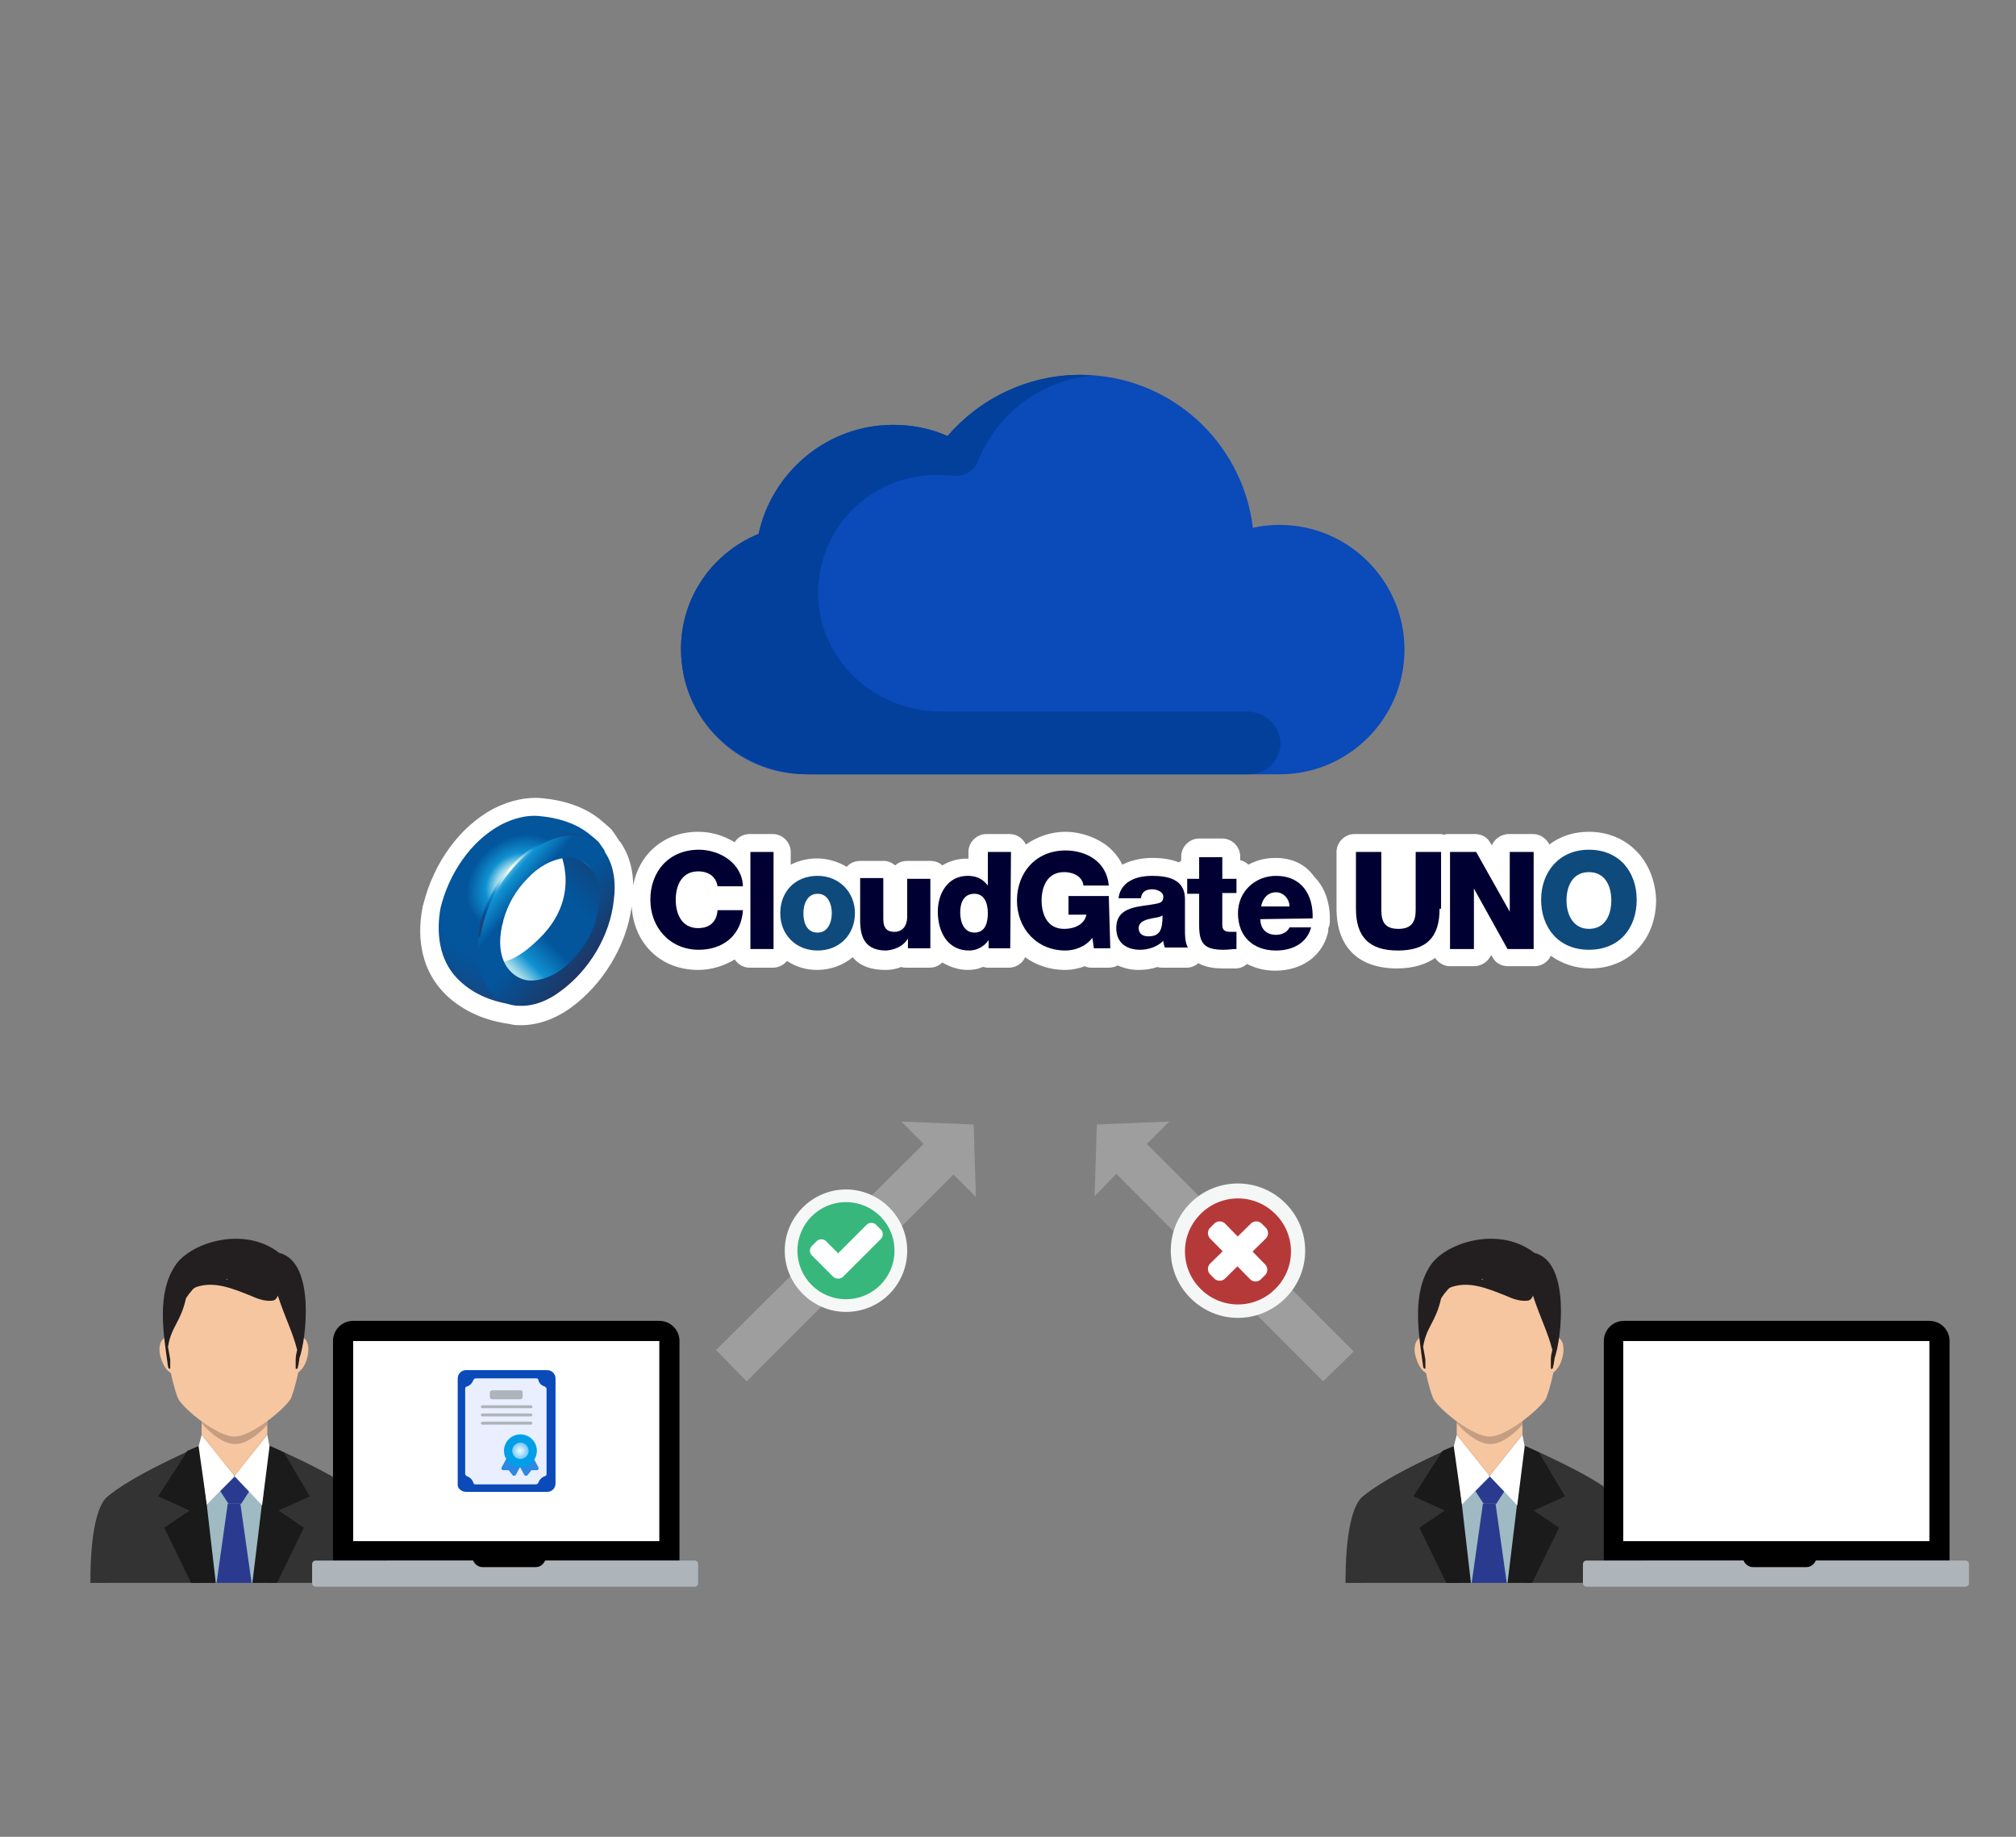 <?xml version="1.0" encoding="utf-8"?>
<!-- Generator: Adobe Illustrator 27.5.0, SVG Export Plug-In . SVG Version: 6.00 Build 0)  -->
<svg version="1.1" id="Layer_1" xmlns="http://www.w3.org/2000/svg" xmlns:xlink="http://www.w3.org/1999/xlink" x="0px" y="0px"
	 viewBox="0 0 270 246" style="enable-background:new 0 0 270 246;" xml:space="preserve">
<rect x="0" y="0" width="270" height="246" fill="#808080" stroke="none"/>
<style type="text/css">
	.st0{fill:#9E9E9E;}
	.st1{fill:#38B77C;}
	.st2{fill:#F6F7F7;}
	.st3{fill:#FFFFFF;}
	.st4{fill-rule:evenodd;clip-rule:evenodd;fill:#FDDECC;}
	.st5{fill-rule:evenodd;clip-rule:evenodd;fill:#333333;}
	.st6{fill-rule:evenodd;clip-rule:evenodd;fill:#F6C6A1;}
	.st7{fill-rule:evenodd;clip-rule:evenodd;fill:#A0BAC4;}
	.st8{fill-rule:evenodd;clip-rule:evenodd;fill:#1A1A1A;}
	.st9{fill-rule:evenodd;clip-rule:evenodd;fill:#1B1B1B;}
	.st10{fill-rule:evenodd;clip-rule:evenodd;fill:#2A3B8F;}
	.st11{fill-rule:evenodd;clip-rule:evenodd;fill:#FFFFFF;}
	.st12{opacity:0.2;fill:#010101;enable-background:new    ;}
	.st13{fill:#231F20;}
	.st14{opacity:5.000000e-02;fill:#010101;enable-background:new    ;}
	.st15{opacity:0.1;fill-rule:evenodd;clip-rule:evenodd;fill:#010101;enable-background:new    ;}
	.st16{fill:#AEB5BA;}
	.st17{fill:#0A4AB9;}
	.st18{fill:#E9EFFF;}
	.st19{fill:#2D88E2;}
	.st20{fill:#009FE8;}
	.st21{fill:url(#SVGID_1_);}
	.st22{fill:#02409B;}
	.st23{fill:#B63939;}
	.st24{fill:#F5F6F6;}
	.st25{fill:url(#SVGID_00000011740451827381592940000015607301510648067991_);}
	.st26{fill:url(#SVGID_00000023264811767670756780000010426935078203983278_);}
	.st27{fill:url(#SVGID_00000013912288364052420990000004199389800289492629_);}
	.st28{fill:url(#SVGID_00000157995638629134959330000004938486273727995802_);}
	.st29{fill:url(#SVGID_00000077302389672711217030000009572992487472814505_);}
	.st30{fill:url(#SVGID_00000095322147147335598360000005495807411303966848_);}
	.st31{fill:#000033;}
	.st32{fill:#0F4A7D;}
</style>
<polygon class="st0" points="123.7,153.2 95.9,180.8 100,185 127.7,157.3 130.7,160.3 130.4,150.6 120.7,150.2 "/>
<path class="st1" d="M120.7,167.5c0,4.1-3.3,7.4-7.3,7.4s-7.4-3.3-7.4-7.3c0-4.1,3.3-7.4,7.3-7.4l0,0
	C117.4,160.1,120.7,163.4,120.7,167.5z"/>
<path class="st2" d="M113.3,175.7c-4.5,0-8.2-3.7-8.2-8.2s3.7-8.2,8.2-8.2s8.2,3.7,8.2,8.2l0,0C121.5,172,117.9,175.7,113.3,175.7z
	 M113.3,161c-3.6,0-6.5,2.9-6.5,6.5s2.9,6.5,6.5,6.5s6.5-2.9,6.5-6.5l0,0C119.8,163.9,116.9,161,113.3,161z"/>
<path class="st3" d="M113.5,169.1c0.3,0.3,0.3,0.9,0,1.2l-0.7,0.7c-0.3,0.3-0.9,0.3-1.2,0l-2.9-2.9c-0.3-0.3-0.3-0.9,0-1.2l0.7-0.7
	c0.3-0.3,0.9-0.3,1.2,0L113.5,169.1z"/>
<path class="st3" d="M116.1,164c0.3-0.3,0.9-0.3,1.2,0l0.7,0.7c0.3,0.3,0.3,0.9,0,1.2l-5.1,5.1c-0.3,0.3-0.9,0.3-1.2,0l-0.7-0.7
	c-0.3-0.3-0.3-0.9,0-1.2L116.1,164z"/>
<polygon class="st0" points="149.5,157.2 177.2,185 181.3,181 153.6,153.2 156.6,150.2 146.9,150.6 146.6,160.2 "/>
<g>
	<path class="st4" d="M195.4,193.4c-9.1,4-11.8,6.1-12.9,7c-1.7,1.5,1.1,6.9,0.1,11.6h16.8h18.1c-1-4.6,0.6-10.1-1.1-11.6
		c-1.1-1-3.7-3-12.8-7H195.4z"/>
	<path class="st5" d="M195.4,193.4c-9.1,4-11.8,6.1-12.9,7c-1.7,1.5-2.3,6.3-2.3,11.6h19.3H220c0-5.3-1.9-10.1-3.5-11.6
		c-1.1-1-3.7-3-12.8-7H195.4z"/>
	<path class="st6" d="M195.1,185.4v6.7v3.3c2.4,2.9,6.4,3,8.8,0v-3.3v-6.7C203.9,180,195.1,180,195.1,185.4z"/>
	<path class="st6" d="M190.3,179.1c0.8-0.3,1.8,0.6,2.2,2c0.4,1.3,0.2,2.6-0.6,2.9c-0.8,0.3-1.8-0.6-2.2-2
		C189.2,180.7,189.5,179.4,190.3,179.1z"/>
	<path class="st6" d="M208.6,179.1c-0.8-0.3-1.8,0.6-2.2,2s-0.2,2.6,0.6,2.9c0.8,0.3,1.8-0.6,2.2-2
		C209.6,180.7,209.4,179.4,208.6,179.1z"/>
	<path class="st7" d="M199.5,197.7c0,0-6.1,1.5-6.1,1.8s2.3,12.5,2.3,12.5h8.3l1-12.4L199.5,197.7z"/>
	<polygon class="st8" points="195.1,193.5 195.1,195.5 197,212 193.7,212 190.1,204.6 193.5,202.3 189.3,200.4 193.2,194.3 	"/>
	<polygon class="st9" points="203.9,193.5 203.9,195.5 201.9,212 205.2,212 208.8,204.6 205.4,202.3 209.6,200.4 206.1,194.5 	"/>
	<path class="st10" d="M197.6,199.7l1.1,1.7c0.6,0,1.1,0,1.7,0l1.1-1.7l-1.9-2L197.6,199.7z"/>
	<polygon class="st10" points="198.6,201.4 197.1,212 201.8,212 200.3,201.4 	"/>
	<path class="st11" d="M195.1,192.2l-0.4,1.5l1.1,7.8l3.7-3.8L195.1,192.2z"/>
	<path class="st12" d="M195.1,190.3v0.3c0,0,2.2,2.7,4.4,2.8c2.1,0.1,4.4-2.6,4.4-2.6v-0.5"/>
	<g>
		<path class="st6" d="M199.5,167.4c-13.5,0-8.3,18.5-7.5,20c1,1.6,5.3,5,7.5,5s6.5-3.5,7.5-5C207.8,186,213,167.4,199.5,167.4z"/>
		<path class="st13" d="M205.5,167.8c-4.6-3.6-11.6-1.5-13.8,1.5c-2.7,3.8-1.7,9.4-1.1,13.7l0,0v0.1c0,0,0.1,0.1,0.1,0.2h0.2
			c0,0,0,0,0-0.1c0-0.4,0-1.1,0-1.1c-0.1-0.6-0.2-1.2-0.3-1.7c0.4-2.7,1.7-3.3,2.4-6.5c0.1-0.2,0.3-0.4,0.4-0.6
			c0.2-0.2,0.4-0.5,0.6-0.7c0.1-0.1,0.2-0.1,0.3-0.2c2.5-0.9,5,0.2,7.3,1.1c0.9,0.4,1.9,0.8,2.9,0.7c0.4,0,0.7-0.3,0.8-0.7
			c1.1,3.3,2,4.9,2.6,7.3c-0.1,0.4-0.2,0.8-0.2,1.3c0,0,0,0.8,0,1.1c0,0,0,0,0,0.1c0.1,0,0.2,0.1,0.2,0c0,0,0.1-0.1,0.1-0.2
			c0-0.2,0.1-0.3,0.1-0.5s0.1-0.4,0.1-0.7C209.1,179.5,210.4,169,205.5,167.8z M198.6,171.4c-0.1,0-0.2,0-0.2-0.1
			c0.1,0,0.2,0.1,0.3,0.1C198.7,171.4,198.6,171.4,198.6,171.4z"/>
	</g>
	<path class="st11" d="M203.9,192.2l0.3,1.5l-1,7.9l-3.7-3.9L203.9,192.2z"/>
	<polyline class="st14" points="195.1,192.2 199.5,197.7 203.9,192.2 203.9,192 199.5,197.5 195.1,192 195.1,192.2 	"/>
	<polygon class="st15" points="198.6,201.4 200.3,201.4 200.3,201.4 	"/>
</g>
<g>
	<g>
		<path d="M233.5,209c0.2,0.5,0.7,0.9,1.3,0.9h7.1c0.6,0,1.1-0.4,1.3-0.9h17.9v-29.4c0-1.5-1.2-2.7-2.7-2.7h-40.9
			c-1.5,0-2.7,1.2-2.7,2.7V209H233.5z"/>
		<rect x="217.4" y="179.6" class="st3" width="41" height="26.8"/>
		<path class="st16" d="M243.2,209c-0.2,0.5-0.7,0.9-1.3,0.9h-7.1c-0.6,0-1.1-0.4-1.3-0.9h-21c-0.3,0-0.5,0.2-0.5,0.5v2.5
			c0,0.3,0.2,0.5,0.5,0.5h50.7c0.3,0,0.5-0.2,0.5-0.5v-2.5c0-0.3-0.2-0.5-0.5-0.5H243.2z"/>
	</g>
</g>
<g>
	<path class="st4" d="M27.3,193.4c-9.1,4-11.8,6.1-12.9,7c-1.7,1.5,1.1,6.9,0.1,11.6h16.8h18.1c-1-4.6,0.6-10.1-1.1-11.6
		c-1.1-1-3.7-3-12.8-7H27.3z"/>
	<path class="st5" d="M27.3,193.4c-9.1,4-11.8,6.1-12.9,7c-1.7,1.5-2.3,6.3-2.3,11.6h19.3h20.5c0-5.3-1.9-10.1-3.5-11.6
		c-1.1-1-3.7-3-12.8-7H27.3z"/>
	<path class="st6" d="M27,185.4v6.7v3.3c2.4,2.9,6.4,3,8.8,0v-3.3v-6.7C35.8,180,27,180,27,185.4z"/>
	<path class="st6" d="M22.2,179.1c0.8-0.3,1.8,0.6,2.2,2c0.4,1.3,0.2,2.6-0.6,2.9c-0.8,0.3-1.8-0.6-2.2-2
		C21.1,180.7,21.4,179.4,22.2,179.1z"/>
	<path class="st6" d="M40.5,179.1c-0.8-0.3-1.8,0.6-2.2,2s-0.2,2.6,0.6,2.9c0.8,0.3,1.8-0.6,2.2-2C41.5,180.7,41.3,179.4,40.5,179.1
		z"/>
	<path class="st7" d="M31.4,197.7c0,0-6.1,1.5-6.1,1.8s2.3,12.5,2.3,12.5h8.3l1-12.4L31.4,197.7z"/>
	<polygon class="st8" points="27,193.5 27,195.5 28.9,212 25.6,212 22,204.6 25.4,202.3 21.2,200.4 25.1,194.3 	"/>
	<polygon class="st9" points="35.8,193.5 35.8,195.5 33.8,212 37.1,212 40.7,204.6 37.3,202.3 41.5,200.4 38,194.5 	"/>
	<path class="st10" d="M29.5,199.7l1.1,1.7c0.6,0,1.1,0,1.7,0l1.1-1.7l-1.9-2L29.5,199.7z"/>
	<polygon class="st10" points="30.5,201.4 29,212 33.7,212 32.2,201.4 	"/>
	<path class="st11" d="M27,192.2l-0.4,1.5l1.1,7.8l3.7-3.8L27,192.2z"/>
	<path class="st12" d="M27,190.3v0.3c0,0,2.2,2.7,4.4,2.8c2.1,0.1,4.4-2.6,4.4-2.6v-0.5"/>
	<g>
		<path class="st6" d="M31.4,167.4c-13.5,0-8.3,18.5-7.5,20c1,1.6,5.3,5,7.5,5s6.5-3.5,7.5-5C39.7,186,44.9,167.4,31.4,167.4z"/>
		<path class="st13" d="M37.4,167.8c-4.6-3.6-11.6-1.5-13.8,1.5c-2.7,3.8-1.7,9.4-1.1,13.7l0,0v0.1c0,0,0.1,0.1,0.1,0.2h0.2
			c0,0,0,0,0-0.1c0-0.4,0-1.1,0-1.1c-0.1-0.6-0.2-1.2-0.3-1.7c0.4-2.7,1.7-3.3,2.4-6.5c0.1-0.2,0.3-0.4,0.4-0.6
			c0.2-0.2,0.4-0.5,0.6-0.7c0.1-0.1,0.2-0.1,0.3-0.2c2.5-0.9,5,0.2,7.3,1.1c0.9,0.4,1.9,0.8,2.9,0.7c0.4,0,0.7-0.3,0.8-0.7
			c1.1,3.3,2,4.9,2.6,7.3c-0.1,0.4-0.2,0.8-0.2,1.3c0,0,0,0.8,0,1.1c0,0,0,0,0,0.1c0.1,0,0.2,0.1,0.2,0c0,0,0.1-0.1,0.1-0.2
			c0-0.2,0.1-0.3,0.1-0.5s0.1-0.4,0.1-0.7C41,179.5,42.3,169,37.4,167.8z M30.5,171.4c-0.1,0-0.2,0-0.2-0.1
			C30.4,171.3,30.5,171.4,30.5,171.4C30.6,171.4,30.5,171.4,30.5,171.4z"/>
	</g>
	<path class="st11" d="M35.8,192.2l0.3,1.5l-1,7.9l-3.7-3.9L35.8,192.2z"/>
	<polyline class="st14" points="27,192.2 31.4,197.7 35.8,192.2 35.8,192 31.4,197.5 27,192 27,192.2 	"/>
	<polygon class="st15" points="30.5,201.4 32.2,201.4 32.2,201.4 	"/>
</g>
<g>
	<g>
		<path d="M63.4,209c0.2,0.5,0.7,0.9,1.3,0.9h7.1c0.6,0,1.1-0.4,1.3-0.9H91v-29.4c0-1.5-1.2-2.7-2.7-2.7h-41c-1.5,0-2.7,1.2-2.7,2.7
			V209H63.4z"/>
		<rect x="47.3" y="179.6" class="st3" width="41" height="26.8"/>
		<path class="st16" d="M73,209c-0.2,0.5-0.7,0.9-1.3,0.9h-7.1c-0.6,0-1.1-0.4-1.3-0.9h-21c-0.3,0-0.5,0.2-0.5,0.5v2.5
			c0,0.3,0.2,0.5,0.5,0.5H93c0.3,0,0.5-0.2,0.5-0.5v-2.5c0-0.3-0.2-0.5-0.5-0.5H73z"/>
	</g>
</g>
<g>
	<path class="st17" d="M62.4,199.8h10.9c0.6,0,1.1-0.5,1.1-1.1v-14.1c0-0.6-0.5-1.1-1.1-1.1H62.4c-0.6,0-1.1,0.5-1.1,1.1v14.1
		C61.2,199.3,61.8,199.8,62.4,199.8z"/>
	<path class="st18" d="M73.2,197.4V186c0-0.1-0.1-0.2-0.2-0.3c-0.4-0.1-0.8-0.4-0.9-0.9c0-0.1-0.1-0.2-0.3-0.2h-8.1
		c-0.1,0-0.2,0.1-0.3,0.2c-0.1,0.4-0.5,0.8-0.9,0.9c-0.1,0-0.2,0.1-0.2,0.3v11.4c0,0.1,0.1,0.2,0.2,0.3c0.4,0.1,0.8,0.5,0.9,0.9
		c0,0.1,0.1,0.2,0.3,0.2h8.1c0.1,0,0.2-0.1,0.3-0.2c0.1-0.4,0.5-0.8,0.9-0.9C73.2,197.6,73.2,197.5,73.2,197.4L73.2,197.4z"/>
	<path class="st19" d="M69.8,196.2l-0.7,1.3c-0.1,0.2-0.4,0.2-0.5,0l-0.4-0.5c0-0.1-0.1-0.1-0.2-0.1h-0.6c-0.2,0-0.3-0.2-0.2-0.4
		l0.7-1.3L69.8,196.2z"/>
	<path class="st19" d="M69.5,196.2l0.7,1.3c0.1,0.2,0.4,0.2,0.5,0l0.4-0.5c0-0.1,0.1-0.1,0.2-0.1h0.6c0.2,0,0.3-0.2,0.2-0.4
		l-0.7-1.3L69.5,196.2z"/>
	<circle class="st20" cx="69.7" cy="194.3" r="2.2"/>
	
		<radialGradient id="SVGID_1_" cx="69.637" cy="-43.305" r="1.088" gradientTransform="matrix(1 0 0 -1 0 151)" gradientUnits="userSpaceOnUse">
		<stop  offset="0" style="stop-color:#F0FFF4"/>
		<stop  offset="1" style="stop-color:#76C7FF"/>
	</radialGradient>
	<circle class="st21" cx="69.7" cy="194.3" r="1.1"/>
	<path class="st16" d="M69.8,186.2h-3.9c-0.1,0-0.3,0.1-0.3,0.3v0.6c0,0.1,0.1,0.3,0.3,0.3h3.8c0.1,0,0.3-0.1,0.3-0.3v-0.6
		C70,186.3,69.9,186.2,69.8,186.2L69.8,186.2z"/>
	<path class="st16" d="M71.1,188.6h-6.5c-0.1,0-0.2-0.1-0.2-0.2c0-0.1,0.1-0.2,0.2-0.2h6.5c0.1,0,0.2,0.1,0.2,0.2
		C71.4,188.5,71.2,188.6,71.1,188.6L71.1,188.6z M71.1,189.7h-6.5c-0.1,0-0.2-0.1-0.2-0.2s0.1-0.2,0.2-0.2h6.5
		c0.1,0,0.2,0.1,0.2,0.2S71.2,189.7,71.1,189.7L71.1,189.7z M71.1,190.8h-6.5c-0.1,0-0.2-0.1-0.2-0.2s0.1-0.2,0.2-0.2h6.5
		c0.1,0,0.2,0.1,0.2,0.2S71.2,190.8,71.1,190.8L71.1,190.8z"/>
</g>
<g>
	<g>
		<path class="st17" d="M171.4,70.3c-1.2,0-2.4,0.1-3.6,0.4c-1.4-11.6-11.2-20.5-23.1-20.5c-7.1,0-13.5,3.2-17.8,8.2
			c-2.2-1-4.7-1.5-7.3-1.5c-8.8,0-16.2,6.3-18,14.6C95.5,74,91.2,80,91.2,87c0,9.2,7.5,16.7,16.7,16.7h63.5
			c9.2,0,16.7-7.5,16.7-16.7S180.6,70.3,171.4,70.3z"/>
		<path class="st22" d="M167.2,95.3H126c-8.5,0-15.8-6.4-16.4-14.8c-0.6-9.3,6.7-16.9,15.9-16.9c0.7,0,1.4,0,2.1,0.1
			c1.5,0.2,2.9-0.6,3.4-2c2.5-6.3,8.4-10.8,15.4-11.4c-0.6,0-1.1-0.1-1.7-0.1c-7.1,0-13.5,3.2-17.8,8.2c-2.2-1-4.7-1.5-7.3-1.5
			c-8.8,0-16.2,6.3-18,14.6c-6.6,2.7-11.1,9.4-10.3,17.1c0.8,8.7,8.4,15.1,17.2,15.1h58.8c2.3,0,4.2-1.9,4.2-4.2l0,0
			C171.4,97.2,169.5,95.4,167.2,95.3L167.2,95.3z"/>
	</g>
</g>
<g>
	<path class="st23" d="M173.8,167.5c0,4.4-3.6,8-8,8s-8-3.6-8-8s3.6-8,8-8l0,0C170.2,159.5,173.8,163.1,173.8,167.5z"/>
	<path class="st24" d="M165.8,176.5c-4.9,0-9-4-9-9s4-9,9-9c4.9,0,9,4,9,9S170.7,176.5,165.8,176.5L165.8,176.5z M165.8,160.5
		c-3.9,0-7.1,3.2-7.1,7.1s3.2,7.1,7.1,7.1c3.9,0,7.1-3.2,7.1-7.1C172.9,163.7,169.7,160.5,165.8,160.5z"/>
	<path class="st3" d="M167.6,163.8c0.4-0.3,0.9-0.3,1.3,0l0.7,0.7c0.3,0.4,0.3,0.9,0,1.3l-5.6,5.5c-0.4,0.3-0.9,0.3-1.3,0l-0.7-0.7
		c-0.3-0.4-0.3-0.9,0-1.3L167.6,163.8z"/>
	<path class="st3" d="M162,165.8c-0.3-0.4-0.3-0.9,0-1.3l0.7-0.7c0.4-0.3,0.9-0.3,1.3,0l5.5,5.6c0.3,0.4,0.3,0.9,0,1.3l-0.7,0.7
		c-0.4,0.3-0.9,0.3-1.3,0L162,165.8z"/>
</g>
<path class="st3" d="M170.8,114.9c-1.3,0-2.5,0.3-3.6,0.9c-0.3-0.3-0.7-0.5-1.1-0.6v-0.5c0-1.3-1.1-2.4-2.4-2.4h-3.1
	c-1.3,0-2.4,1.1-2.4,2.4v0.6c-0.1,0-0.2,0.1-0.3,0.2c-1-0.4-2.1-0.6-3.6-0.6c-1.1,0-2.6,0.2-4,0.9c-0.5-1.1-1.4-2.1-2.4-2.8
	c-1.5-1-3.4-1.6-5.2-1.6c-1.9,0-3.7,0.6-5.3,1.7c-0.4-0.8-1.2-1.4-2.2-1.4h-3.1c-1.3,0-2.4,1.1-2.4,2.4v0.9c-0.1,0-0.2,0-0.3,0
	c-1.1,0-2.2,0.3-3.2,0.9c-0.4-0.4-1-0.6-1.6-0.6h-3.1c-0.6,0-1.2,0.2-1.6,0.6c-0.5-0.4-1-0.6-1.6-0.6h-3.1c-0.7,0-1.4,0.3-1.8,0.8
	c-2.3-1.4-5.1-1.5-7.5-0.3v-1.7c0-1.3-1.1-2.4-2.4-2.4h-3.1c-0.8,0-1.6,0.4-2,1.1c-1.5-0.9-3.1-1.4-4.9-1.4c-4.5,0-7.9,2.9-8.7,7.2
	c0-1.8-0.4-3.9-1.7-5.8l0,0c-0.1-0.1-0.2-0.2-0.3-0.4l-0.6-0.9c-0.1-0.1-0.2-0.2-0.2-0.3c-0.5-0.5-1.1-1-1.7-1.5
	c-2-1.6-4.6-2.5-7.7-2.8c-2.1-0.2-4.3,0.3-6.5,1.4c-4.5,2.4-8,7.2-9.4,12.8c0,0.1-0.1,0.2-0.1,0.4c-0.9,4.5,0.1,8.6,2.8,11.4
	c2.1,2.2,5.1,3.7,8.6,4.2l0,0c0.5,0.1,0.9,0.2,1.4,0.2c0.1,0,0.3,0,0.4,0c2.2,0,4.5-0.8,6.6-2.3c4.3-3.1,7.5-8.3,8.2-13.6
	c0.3,5,3.9,8.5,8.9,8.5c1.7,0,3.4-0.5,4.9-1.4c0.5,0.7,1.2,1.1,2,1.1h3.1c0.7,0,1.4-0.3,1.9-0.9c1.2,0.8,2.6,1.2,4,1.2
	c1.8,0,3.5-0.6,4.8-1.7c0.8,1,2.2,1.7,4.4,1.7c0.7,0,1.4-0.1,2.1-0.4c0.2,0.1,0.5,0.1,0.8,0.1h3c0.6,0,1.2-0.2,1.7-0.7
	c1,0.6,2.2,1,3.4,1c0.7,0,1.4-0.1,2-0.4c0.2,0,0.4,0.1,0.6,0.1h2.9c0.9,0,1.8-0.5,2.2-1.4c1.5,1.1,3.4,1.7,5.3,1.7
	c1,0,1.9-0.2,2.7-0.5c0.3,0.2,0.7,0.2,1,0.2h2.2c0.4,0,0.8-0.1,1.2-0.3c0.9,0.4,1.8,0.6,2.8,0.6c0.8,0,1.7-0.1,2.5-0.4
	c0.2,0.1,0.5,0.1,0.8,0.1h3.1c0.6,0,1.1-0.2,1.6-0.6c1.1,0.6,2.3,0.7,3.3,0.7c0.4,0,0.8,0,1.1,0c0.2,0,0.4,0,0.6,0
	c0.5,0,1.1-0.2,1.5-0.6c1.2,0.6,2.4,0.9,3.8,0.9c3.5,0,6.2-1.9,7-4.9c0.1-0.3,0.1-0.5,0.1-0.8c0.1-0.2,0.2-0.5,0.2-0.8
	c0.1-2.4-0.6-4.6-2.1-6.1C174.8,115.7,173,114.9,170.8,114.9z"/>
<path class="st3" d="M212.8,111.4c-1.9,0-3.7,0.5-5.3,1.7c-0.4-0.8-1.2-1.4-2.2-1.4h-3.2c-1,0-1.9,0.6-2.3,1.5l-0.2-0.3
	c-0.4-0.8-1.2-1.2-2.1-1.2h-3.4c-0.2,0-0.5,0-0.7,0.1c-0.2-0.1-0.5-0.1-0.7-0.1h-11.3c-1.3,0-2.4,1.1-2.4,2.4l0,0v7.6
	c0,5.1,2.9,8,8.1,8c2.3,0,3.9-0.6,5.1-1.4c0.5,0.7,1.2,1.1,2,1.1h3.2c1,0,1.9-0.6,2.3-1.5l0.2,0.3c0.4,0.8,1.2,1.2,2.1,1.2h3.5
	c0.9,0,1.8-0.5,2.2-1.4c1.5,1.1,3.4,1.7,5.3,1.7c5.1,0,8.8-3.8,8.8-9.2C221.6,115.2,217.9,111.4,212.8,111.4z"/>
<linearGradient id="SVGID_00000020358441967228589960000013043455197572765853_" gradientUnits="userSpaceOnUse" x1="-357.337" y1="363.792" x2="-363.554" y2="370.994" gradientTransform="matrix(1 0 0 -1 431.27 496.05)">
	<stop  offset="0" style="stop-color:#FFFFFF"/>
	<stop  offset="7.000000e-02" style="stop-color:#B7D5E6"/>
	<stop  offset="0.23" style="stop-color:#428DC0"/>
	<stop  offset="0.29" style="stop-color:#2577B5"/>
	<stop  offset="0.32" style="stop-color:#2373B2"/>
	<stop  offset="0.49" style="stop-color:#245C9E"/>
	<stop  offset="0.67" style="stop-color:#214A8F"/>
	<stop  offset="0.84" style="stop-color:#294082"/>
	<stop  offset="1" style="stop-color:#2B3E7F"/>
</linearGradient>
<path style="fill:url(#SVGID_00000020358441967228589960000013043455197572765853_);" d="M70.5,134.2c-4.4,0.2-6.7-4.4-5.2-10.3h0
	C63.7,129.8,66,134.5,70.5,134.2c2.9,0,6-2.2,8.3-5.4C76.5,131.9,73.4,134.1,70.5,134.2z"/>
<radialGradient id="SVGID_00000011712166820328004020000008814500758987675568_" cx="254.563" cy="37.037" r="19.28" gradientTransform="matrix(-0.75 -0.5 0.69 -0.86 234.51 277.36)" gradientUnits="userSpaceOnUse">
	<stop  offset="0" style="stop-color:#FFFFFF"/>
	<stop  offset="0.13" style="stop-color:#AADFEC"/>
	<stop  offset="0.21" style="stop-color:#0F91D1"/>
	<stop  offset="0.34" style="stop-color:#03559C"/>
	<stop  offset="0.55" style="stop-color:#03559C"/>
	<stop  offset="0.89" style="stop-color:#1B447D"/>
	<stop  offset="1" style="stop-color:#1C3E71"/>
</radialGradient>
<path style="fill:url(#SVGID_00000011712166820328004020000008814500758987675568_);" d="M64.7,123.6c-1.5,4.5,0.5,9.3,3.7,10.9
	c-2.7-0.4-5.3-1.5-7.2-3.5c-2.4-2.5-2.8-6.1-2.2-9.4l0,0v0c1.1-4.5,4-9,8.2-11.2c1.6-0.8,3.4-1.3,5.1-1.1c2.3,0.2,4.7,0.9,6.5,2.3
	c0.5,0.4,1,0.8,1.4,1.2l0.9,1.3l0,0c-1.7-1.1-3.5-1.7-5.5-1.4c-1.7,0.2-3.2,0.8-4.6,1.8C67.9,116.7,65.9,120.1,64.7,123.6"/>
<linearGradient id="SVGID_00000068667390641804335590000017791825185019082648_" gradientUnits="userSpaceOnUse" x1="65.298" y1="7.826" x2="86.177" y2="-12.752" gradientTransform="matrix(1 0 0 1 0 124)">
	<stop  offset="0" style="stop-color:#FFFFFF"/>
	<stop  offset="0.13" style="stop-color:#AADFEC"/>
	<stop  offset="0.21" style="stop-color:#0F91D1"/>
	<stop  offset="0.34" style="stop-color:#03559C"/>
	<stop  offset="0.55" style="stop-color:#03559C"/>
	<stop  offset="0.89" style="stop-color:#1C3868"/>
	<stop  offset="1" style="stop-color:#192954"/>
</linearGradient>
<path style="fill:url(#SVGID_00000068667390641804335590000017791825185019082648_);" d="M74.9,113.9c0,0,3.3,6.4-3.1,12.2
	c-1.4,1.3-3.9,3.5-7.4,2.9c1.2,2,3.5,3.7,5.9,3.7c1.8,0,3.4-1,4.8-2.2c1.2-1,2.3-2.2,3.2-3.5c1.5-2.1,2.8-4.7,2.5-7.3
	C80.5,116.5,77.7,114.8,74.9,113.9L74.9,113.9z"/>
<linearGradient id="SVGID_00000137826220479692118420000010349479868065941945_" gradientUnits="userSpaceOnUse" x1="64.202" y1="-8.423" x2="80.844" y2="5.582" gradientTransform="matrix(1 0 0 1 0 124)">
	<stop  offset="0" style="stop-color:#FFFFFF"/>
	<stop  offset="0.13" style="stop-color:#AADFEC"/>
	<stop  offset="0.21" style="stop-color:#0F91D1"/>
	<stop  offset="0.34" style="stop-color:#03559C"/>
	<stop  offset="0.55" style="stop-color:#03559C"/>
	<stop  offset="0.89" style="stop-color:#1C3868"/>
	<stop  offset="1" style="stop-color:#192954"/>
</linearGradient>
<path style="fill:url(#SVGID_00000137826220479692118420000010349479868065941945_);" d="M76.4,111.7c-4.4,0.2-8,4.1-10.1,7.7
	c-2,3.6-3.5,9.1-1,12.9c0.9,1.4,2.5,2.4,4.2,2.4c2,0.1,3.9-0.7,5.5-1.9c3.9-2.8,6.7-7.5,7.2-12.2c0.3-2.2,0.1-4.6-1.2-6.5
	C80.1,112.5,78.3,111.6,76.4,111.7L76.4,111.7z M79.9,122.9c-0.6,2.2-1.7,4.1-3.3,5.7c-1.3,1.4-3.1,2.5-5,2.7
	c-1.6,0.2-3.1-0.7-3.9-2.1c-1-1.8-0.8-4-0.3-5.9l-0.2,0.7c0.1-0.2,0.2-0.5,0.2-0.7c0.6-2.2,1.7-4.1,3.3-5.7c1.3-1.4,3.1-2.5,5-2.7
	c1.6-0.2,3.1,0.7,3.9,2.1C80.6,118.8,80.4,121,79.9,122.9C78.6,127.4,81.2,118.4,79.9,122.9z"/>
<linearGradient id="SVGID_00000057138495889293163320000011036152111438667157_" gradientUnits="userSpaceOnUse" x1="-244.84" y1="27.892" x2="-252.993" y2="55.553" gradientTransform="matrix(1 0 0 1 315.27 76.05)">
	<stop  offset="0" style="stop-color:#FFFFFF"/>
	<stop  offset="7.000000e-02" style="stop-color:#B3D1E1"/>
	<stop  offset="0.23" style="stop-color:#4387B5"/>
	<stop  offset="0.29" style="stop-color:#2B71A9"/>
	<stop  offset="0.32" style="stop-color:#276EA7"/>
	<stop  offset="0.49" style="stop-color:#265895"/>
	<stop  offset="0.67" style="stop-color:#224885"/>
	<stop  offset="0.84" style="stop-color:#2C407B"/>
	<stop  offset="1" style="stop-color:#2D3D78"/>
</linearGradient>
<path style="fill:url(#SVGID_00000057138495889293163320000011036152111438667157_);" d="M64.6,123.8l-0.3,0.9L64.6,123.8z"/>
<linearGradient id="SVGID_00000048500090312049552960000008490620007682695864_" gradientUnits="userSpaceOnUse" x1="64.107" y1="4.142" x2="78.857" y2="-16.055" gradientTransform="matrix(1 0 0 1 0 124)">
	<stop  offset="0" style="stop-color:#1C3E71"/>
	<stop  offset="0.16" style="stop-color:#1B447D"/>
	<stop  offset="0.22" style="stop-color:#03559C"/>
	<stop  offset="0.32" style="stop-color:#0F91D1"/>
	<stop  offset="0.4" style="stop-color:#AADFEC"/>
	<stop  offset="0.48" style="stop-color:#FFFFFF"/>
	<stop  offset="0.56" style="stop-color:#AADFEC"/>
	<stop  offset="0.64" style="stop-color:#0F91D1"/>
	<stop  offset="0.72" style="stop-color:#03559C"/>
	<stop  offset="0.8" style="stop-color:#1B447D"/>
	<stop  offset="1" style="stop-color:#1C3E71"/>
</linearGradient>
<path style="fill:url(#SVGID_00000048500090312049552960000008490620007682695864_);" d="M64.1,125.2c0.1-1,0.2-2,0.6-2.9
	c0.3-0.8,0.6-1.5,1-2.3c0.9-1.8,2.1-3.4,3.5-4.8c2.8-2.7,7.4-4.9,11-2.4l0,0c-3.5-2.2-7.6-0.3-10.3,2.2c-3,2.9-5,6.6-5.6,10.7
	L64.1,125.2z"/>
<path class="st31" d="M96.1,118.7c-0.2-1.3-1.2-2-2.6-2c-2.2,0-3,1.9-3,3.8s0.8,3.8,3,3.8c1.6,0,2.5-0.9,2.6-2.4h3.4
	c-0.2,3.3-2.6,5.3-5.9,5.3c-3.9,0-6.5-3-6.5-6.7c0-3.8,2.5-6.7,6.5-6.7c2.8,0,5.8,1.8,5.9,4.9H96.1z"/>
<path class="st31" d="M100.5,114.1h3.1v13h-3.1V114.1z"/>
<path class="st32" d="M109.5,117.3c2.9,0,5,2.2,5,5s-2,5-5,5c-2.9,0-5-2.1-5-5S106.5,117.3,109.5,117.3z M109.5,124.9
	c1.4,0,1.9-1.4,1.9-2.6s-0.5-2.6-1.9-2.6c-1.4,0-1.9,1.4-1.9,2.6S108,124.9,109.5,124.9z"/>
<path class="st31" d="M124.6,127h-3v-1.3h0c-0.6,1-1.7,1.5-2.9,1.6c-2.7,0-3.5-1.6-3.5-4v-5.7h3.1v5.5c0,1.2,0.5,1.7,1.5,1.7
	c0.7,0,1.7-0.4,1.7-2.1v-5h3.1L124.6,127L124.6,127z"/>
<path class="st31" d="M135.3,127h-2.9v-1.1h0c-0.6,0.9-1.6,1.4-2.6,1.4c-2.9,0-4.2-2.5-4.2-5.2c0-2.4,1.3-4.8,4-4.8
	c1.2,0,2,0.4,2.7,1.3h0v-4.5h3.1L135.3,127z M128.6,122.2c0,1.3,0.5,2.7,1.9,2.7c1.5,0,1.8-1.4,1.8-2.6c0-1.4-0.5-2.6-1.8-2.6
	C129,119.7,128.6,121,128.6,122.2z"/>
<path class="st31" d="M148.7,127h-2.2l-0.2-1.4c-0.9,1.2-2.4,1.7-3.6,1.7c-3.9,0-6.5-3-6.5-6.7s2.5-6.7,6.5-6.7
	c2.7,0,5.5,1.4,5.8,4.7h-3.4c-0.1-1.1-1.2-1.8-2.6-1.8c-2.2,0-3,1.9-3,3.8s0.8,3.8,3,3.8c1.7,0,2.8-0.8,3-1.9h-2.4v-2.5h5.4
	L148.7,127z"/>
<path class="st31" d="M149.8,120.5c0-1,0.6-2,1.5-2.5c0.8-0.5,1.9-0.7,3-0.7c2.2,0,4.4,0.5,4.4,3.1v4.1c0,0.8,0,1.7,0.4,2.4h-3.1
	c-0.1-0.3-0.2-0.6-0.2-0.9c-0.8,0.8-2,1.2-3.1,1.2c-1.8,0-3.2-0.9-3.2-2.9c0-3.1,3.3-2.8,5.5-3.3c0.5-0.1,0.8-0.3,0.8-0.9
	c0-0.7-0.9-1-1.5-1c-0.9,0-1.4,0.4-1.5,1.2H149.8z M153.8,125.4c1.5,0,1.9-0.8,1.9-2.8c-0.4,0.3-1.2,0.3-1.9,0.5
	c-0.7,0.2-1.3,0.5-1.3,1.2C152.5,125.1,153.1,125.4,153.8,125.4z"/>
<path class="st31" d="M165.6,119.6h-1.9v4.3c0,0.7,0.4,0.9,1.1,0.9c0.2,0,0.5,0,0.8,0v2.3c-0.6,0-1.1,0.1-1.7,0.1
	c-2.6,0-3.3-0.8-3.3-3.3v-4.2H159v-2h1.6v-2.9h3.1v2.9h1.9V119.6z"/>
<path class="st31" d="M168.8,123.1c0,1.3,0.8,2.1,2.1,2.1c0.7,0,1.5-0.3,1.8-1h2.9c-0.6,2.2-2.6,3.1-4.7,3.1c-3.1,0-5.1-1.9-5.1-5
	c0-2.9,2.3-5,5.1-5c3.4,0,5,2.5,4.9,5.7L168.8,123.1z M172.7,121.4c0-1-0.8-1.9-1.8-1.9c-1.1,0-1.8,0.8-2,1.9H172.7z"/>
<path class="st31" d="M192.8,121.7c0,3.8-1.7,5.6-5.6,5.6s-5.6-1.9-5.6-5.6v-7.6h3.4v7.8c0,1.7,0.6,2.5,2.3,2.5
	c1.7,0,2.3-0.9,2.3-2.5v-7.8h3.4V121.7z"/>
<path class="st31" d="M194.2,114.1h3.5l4.5,8h0v-8h3.2v13h-3.5l-4.5-8.1h0v8.1h-3.2V114.1z"/>
<path class="st32" d="M212.8,113.8c4.1,0,6.4,3,6.4,6.7c0,3.8-2.3,6.7-6.4,6.7c-4.1,0-6.4-3-6.4-6.7
	C206.4,116.8,208.8,113.8,212.8,113.8z M212.8,124.4c2.2,0,3-1.9,3-3.8s-0.8-3.8-3-3.8c-2.2,0-3,1.9-3,3.8S210.7,124.4,212.8,124.4
	L212.8,124.4z"/>
</svg>
